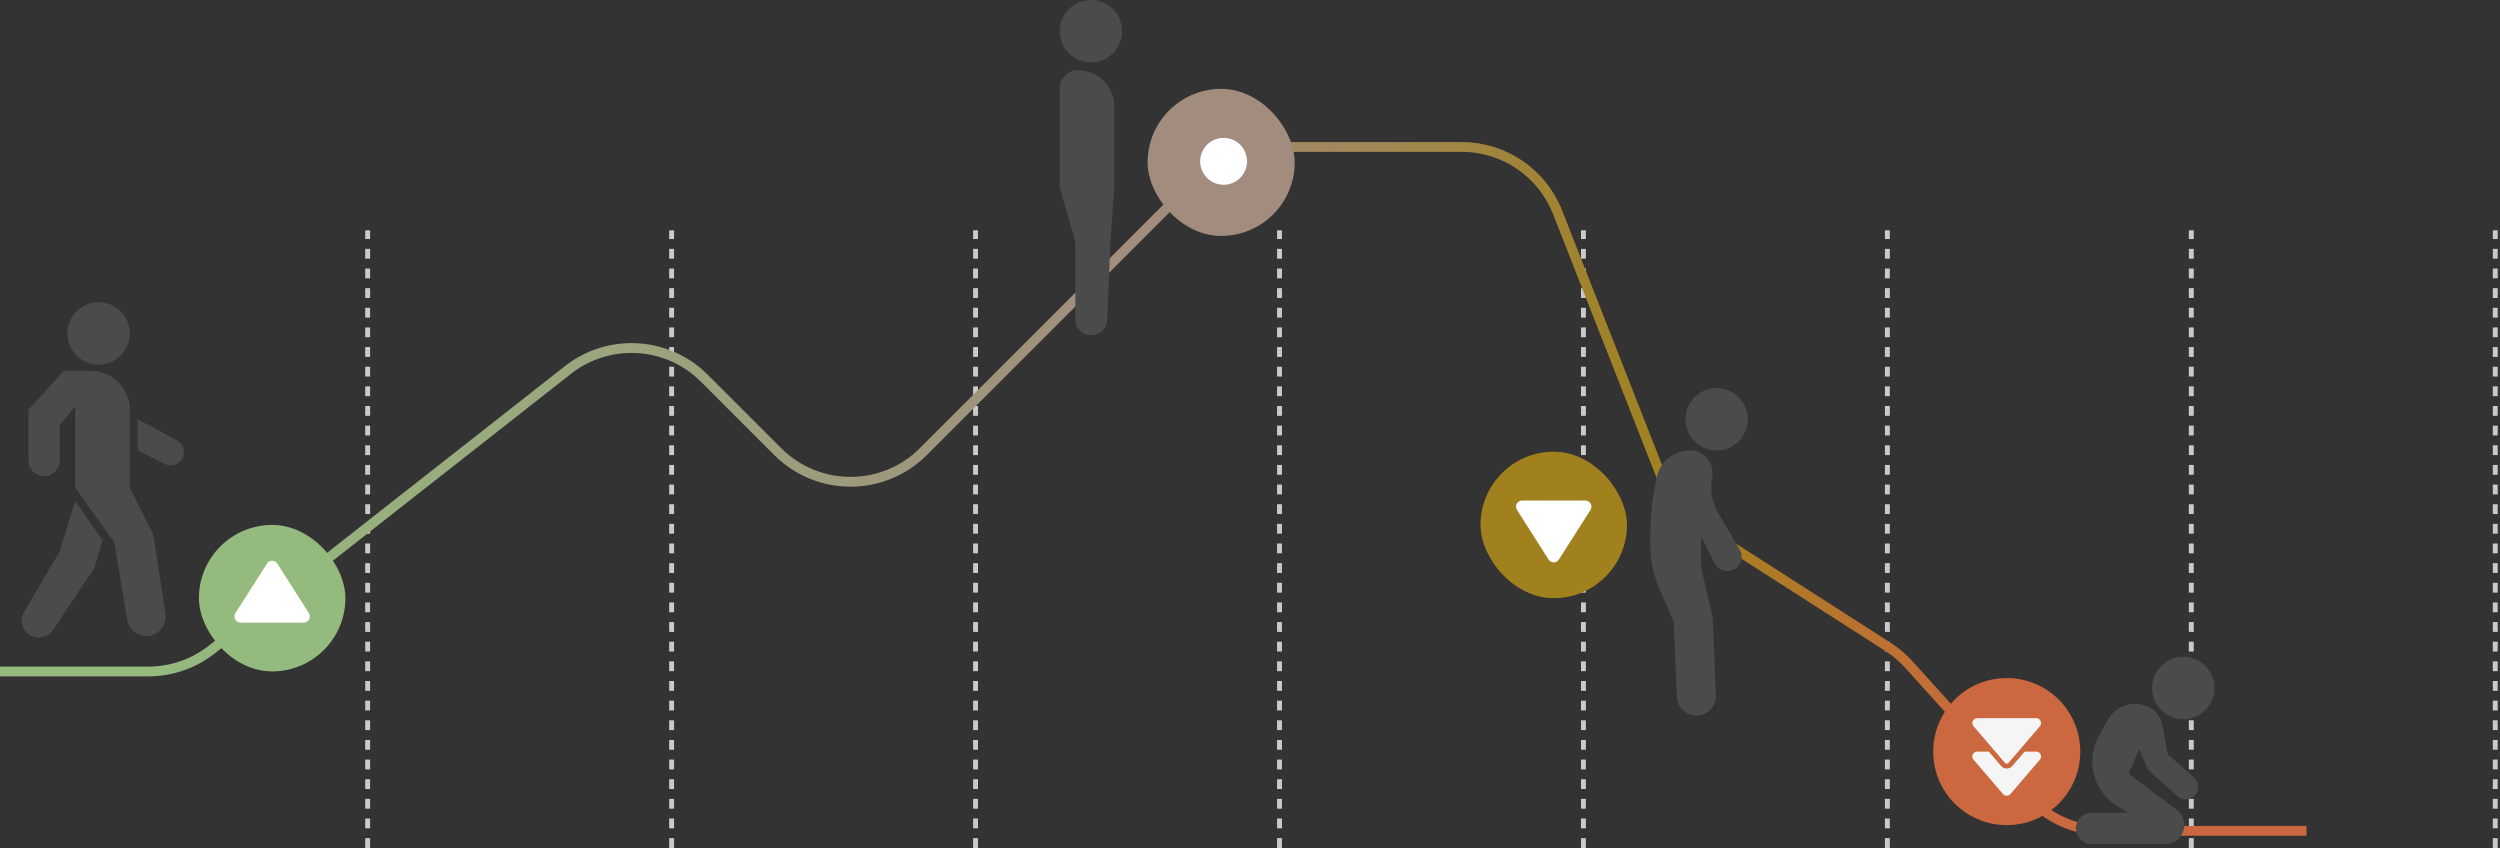 <svg width="728" height="247" viewBox="0 0 728 247" fill="none" xmlns="http://www.w3.org/2000/svg">
<rect x="0" y="0" width="728" height="247" fill="#333333" stroke="none"/>
<line x1="107.064" y1="246.927" x2="107.064" y2="67.058" stroke="#CACACA" stroke-width="1.428" stroke-dasharray="2.86 2.86"/>
<line x1="195.576" y1="246.927" x2="195.576" y2="67.058" stroke="#CACACA" stroke-width="1.428" stroke-dasharray="2.86 2.86"/>
<line x1="284.08" y1="246.927" x2="284.08" y2="67.058" stroke="#CACACA" stroke-width="1.428" stroke-dasharray="2.86 2.86"/>
<line x1="372.593" y1="246.927" x2="372.593" y2="67.058" stroke="#CACACA" stroke-width="1.428" stroke-dasharray="2.86 2.86"/>
<line x1="461.097" y1="246.927" x2="461.097" y2="67.058" stroke="#CACACA" stroke-width="1.428" stroke-dasharray="2.86 2.86"/>
<line x1="549.602" y1="246.927" x2="549.602" y2="67.058" stroke="#CACACA" stroke-width="1.428" stroke-dasharray="2.86 2.86"/>
<line x1="638.106" y1="246.927" x2="638.106" y2="67.058" stroke="#CACACA" stroke-width="1.428" stroke-dasharray="2.86 2.86"/>
<line x1="726.618" y1="246.927" x2="726.618" y2="67.058" stroke="#CACACA" stroke-width="1.428" stroke-dasharray="2.86 2.86"/>
<path d="M671.655 241.931H612.888C604.406 241.931 596.321 238.337 590.637 232.041L555.861 193.521C554.075 191.542 552.033 189.811 549.789 188.372L495.771 153.743C490.456 150.335 486.352 145.335 484.045 139.458L453.572 61.816C449.067 50.339 437.995 42.79 425.666 42.79H370.015C362.064 42.79 354.439 45.948 348.817 51.57L268.875 131.512C257.168 143.219 238.187 143.219 226.48 131.512L205.091 110.123C194.364 99.397 177.315 98.373 165.383 107.74L61.682 189.139C56.402 193.283 49.884 195.536 43.172 195.536H0" stroke="url(#paint0_linear_26_297)" stroke-width="2.855"/>
<rect x="377.012" y="68.704" width="42.826" height="42.826" rx="21.413" transform="rotate(-180 377.012 68.704)" fill="#A18C7D"/>
<path d="M362.149 50.526C359.49 54.905 353.135 54.905 350.476 50.526V50.526C347.713 45.975 350.989 40.154 356.313 40.154V40.154C361.636 40.154 364.912 45.975 362.149 50.526V50.526Z" fill="white"/>
<circle cx="584.363" cy="218.863" r="21.413" transform="rotate(180 584.363 218.863)" fill="#CC683F"/>
<path d="M585.442 231.226C584.872 231.89 583.844 231.89 583.274 231.226L574.698 221.22C573.904 220.294 574.562 218.864 575.782 218.864L592.934 218.864C594.153 218.864 594.811 220.294 594.018 221.22L585.442 231.226Z" fill="#F5F5F5"/>
<path d="M574.156 211.951L583.274 222.589C583.844 223.254 584.872 223.254 585.442 222.589L594.559 211.951C595.75 210.562 594.763 208.416 592.934 208.416L575.782 208.416C573.952 208.416 572.965 210.562 574.156 211.951Z" fill="#F5F5F5" stroke="#CC683F" stroke-width="1.428"/>
<circle cx="499.893" cy="122.084" r="9.084" fill="#4B4B4B"/>
<path d="M498.762 179.996L495.355 165.234V156.15L499.278 163.996C500.263 165.967 502.614 166.828 504.639 165.96C506.943 164.972 507.857 162.187 506.586 160.026L500.295 149.331C498.571 146.4 497.932 142.957 498.491 139.603L498.617 138.849C499.287 134.828 496.187 131.168 492.111 131.168C487.395 131.168 483.334 134.497 482.409 139.122L482.001 141.161C481.065 145.843 480.593 150.606 480.593 155.381V159.312C480.593 163.219 481.387 167.086 482.926 170.678L487.406 181.131L488.315 202.943C488.442 205.984 490.944 208.384 493.988 208.384C497.213 208.384 499.79 205.702 499.661 202.48L498.762 179.996Z" fill="#4B4B4B"/>
<circle cx="635.778" cy="200.338" r="9.084" fill="#4B4B4B"/>
<path d="M609.06 245.759H630.546C632.395 245.759 634.121 244.835 635.146 243.297C636.774 240.856 636.211 237.568 633.863 235.808L619.879 225.319L622.92 218.086L625.556 224.184L634.061 231.838C635.608 233.23 638.007 233.034 639.308 231.409C640.511 229.905 640.325 227.723 638.886 226.443L631.234 219.642L629.691 211.153C629.238 208.663 627.536 206.58 625.186 205.64C620.863 203.911 615.929 205.686 613.7 209.774L611.133 214.48C607.161 221.762 609.746 230.884 616.948 235L619.879 236.674H609.06C605.683 236.674 603.487 240.228 604.997 243.248C605.767 244.787 607.339 245.759 609.06 245.759Z" fill="#4B4B4B"/>
<circle cx="28.709" cy="97.084" r="9.084" fill="#4B4B4B"/>
<path d="M8.303 119.341V134.103C8.303 136.611 10.337 138.645 12.845 138.645C15.354 138.645 17.387 136.611 17.387 134.103V123.883L21.93 118.205V142.051L33.285 157.949L37.041 180.487C37.495 183.207 39.848 185.201 42.606 185.201C46.064 185.201 48.708 182.119 48.182 178.702L44.64 155.678L37.827 142.051V119.406C37.827 113.099 32.714 107.986 26.407 107.986H18.523L8.303 119.341Z" fill="#4B4B4B"/>
<path d="M17.355 160.673L21.897 145.912L29.846 157.267L27.575 165.215L15.422 183.445C14.502 184.825 12.952 185.655 11.292 185.655C7.449 185.655 5.063 181.475 7.019 178.166L17.355 160.673Z" fill="#4B4B4B"/>
<path d="M40.064 131.15V122.066L51.523 128.236C53.363 129.227 54.083 131.5 53.148 133.369C52.193 135.279 49.871 136.053 47.961 135.098L40.064 131.15Z" fill="#4B4B4B"/>
<rect x="473.772" y="174.186" width="42.651" height="42.651" rx="21.325" transform="rotate(-180 473.772 174.186)" fill="#A1811D"/>
<path d="M453.948 162.945C453.25 164.042 451.648 164.042 450.95 162.945L441.747 148.484C440.994 147.301 441.844 145.752 443.247 145.752L461.652 145.752C463.054 145.752 463.904 147.301 463.151 148.484L453.948 162.945Z" fill="white"/>
<rect x="57.929" y="152.861" width="42.651" height="42.651" rx="21.325" fill="#95BA7E"/>
<path d="M77.752 164.103C78.451 163.005 80.053 163.005 80.751 164.103L89.953 178.564C90.706 179.747 89.856 181.295 88.454 181.295L70.049 181.295C68.647 181.295 67.797 179.747 68.55 178.564L77.752 164.103Z" fill="white"/>
<circle cx="317.677" cy="9.084" r="9.084" fill="#4B4B4B"/>
<path d="M324.491 54.505V31.038C324.491 25.185 319.746 20.44 313.892 20.44C310.966 20.44 308.593 22.812 308.593 25.739V54.505L313.135 70.403V93.019C313.135 95.579 315.211 97.655 317.772 97.655C320.258 97.655 322.301 95.695 322.405 93.212L323.355 70.403L324.491 54.505Z" fill="#4B4B4B"/>
<defs>
<linearGradient id="paint0_linear_26_297" x1="40.685" y1="241.931" x2="603.134" y2="241.931" gradientUnits="userSpaceOnUse">
<stop stop-color="#95BA7E"/>
<stop offset="0.525" stop-color="#A18C7D"/>
<stop offset="0.794" stop-color="#A1811D"/>
<stop offset="0.965" stop-color="#CC683F"/>
</linearGradient>
</defs>
</svg>
